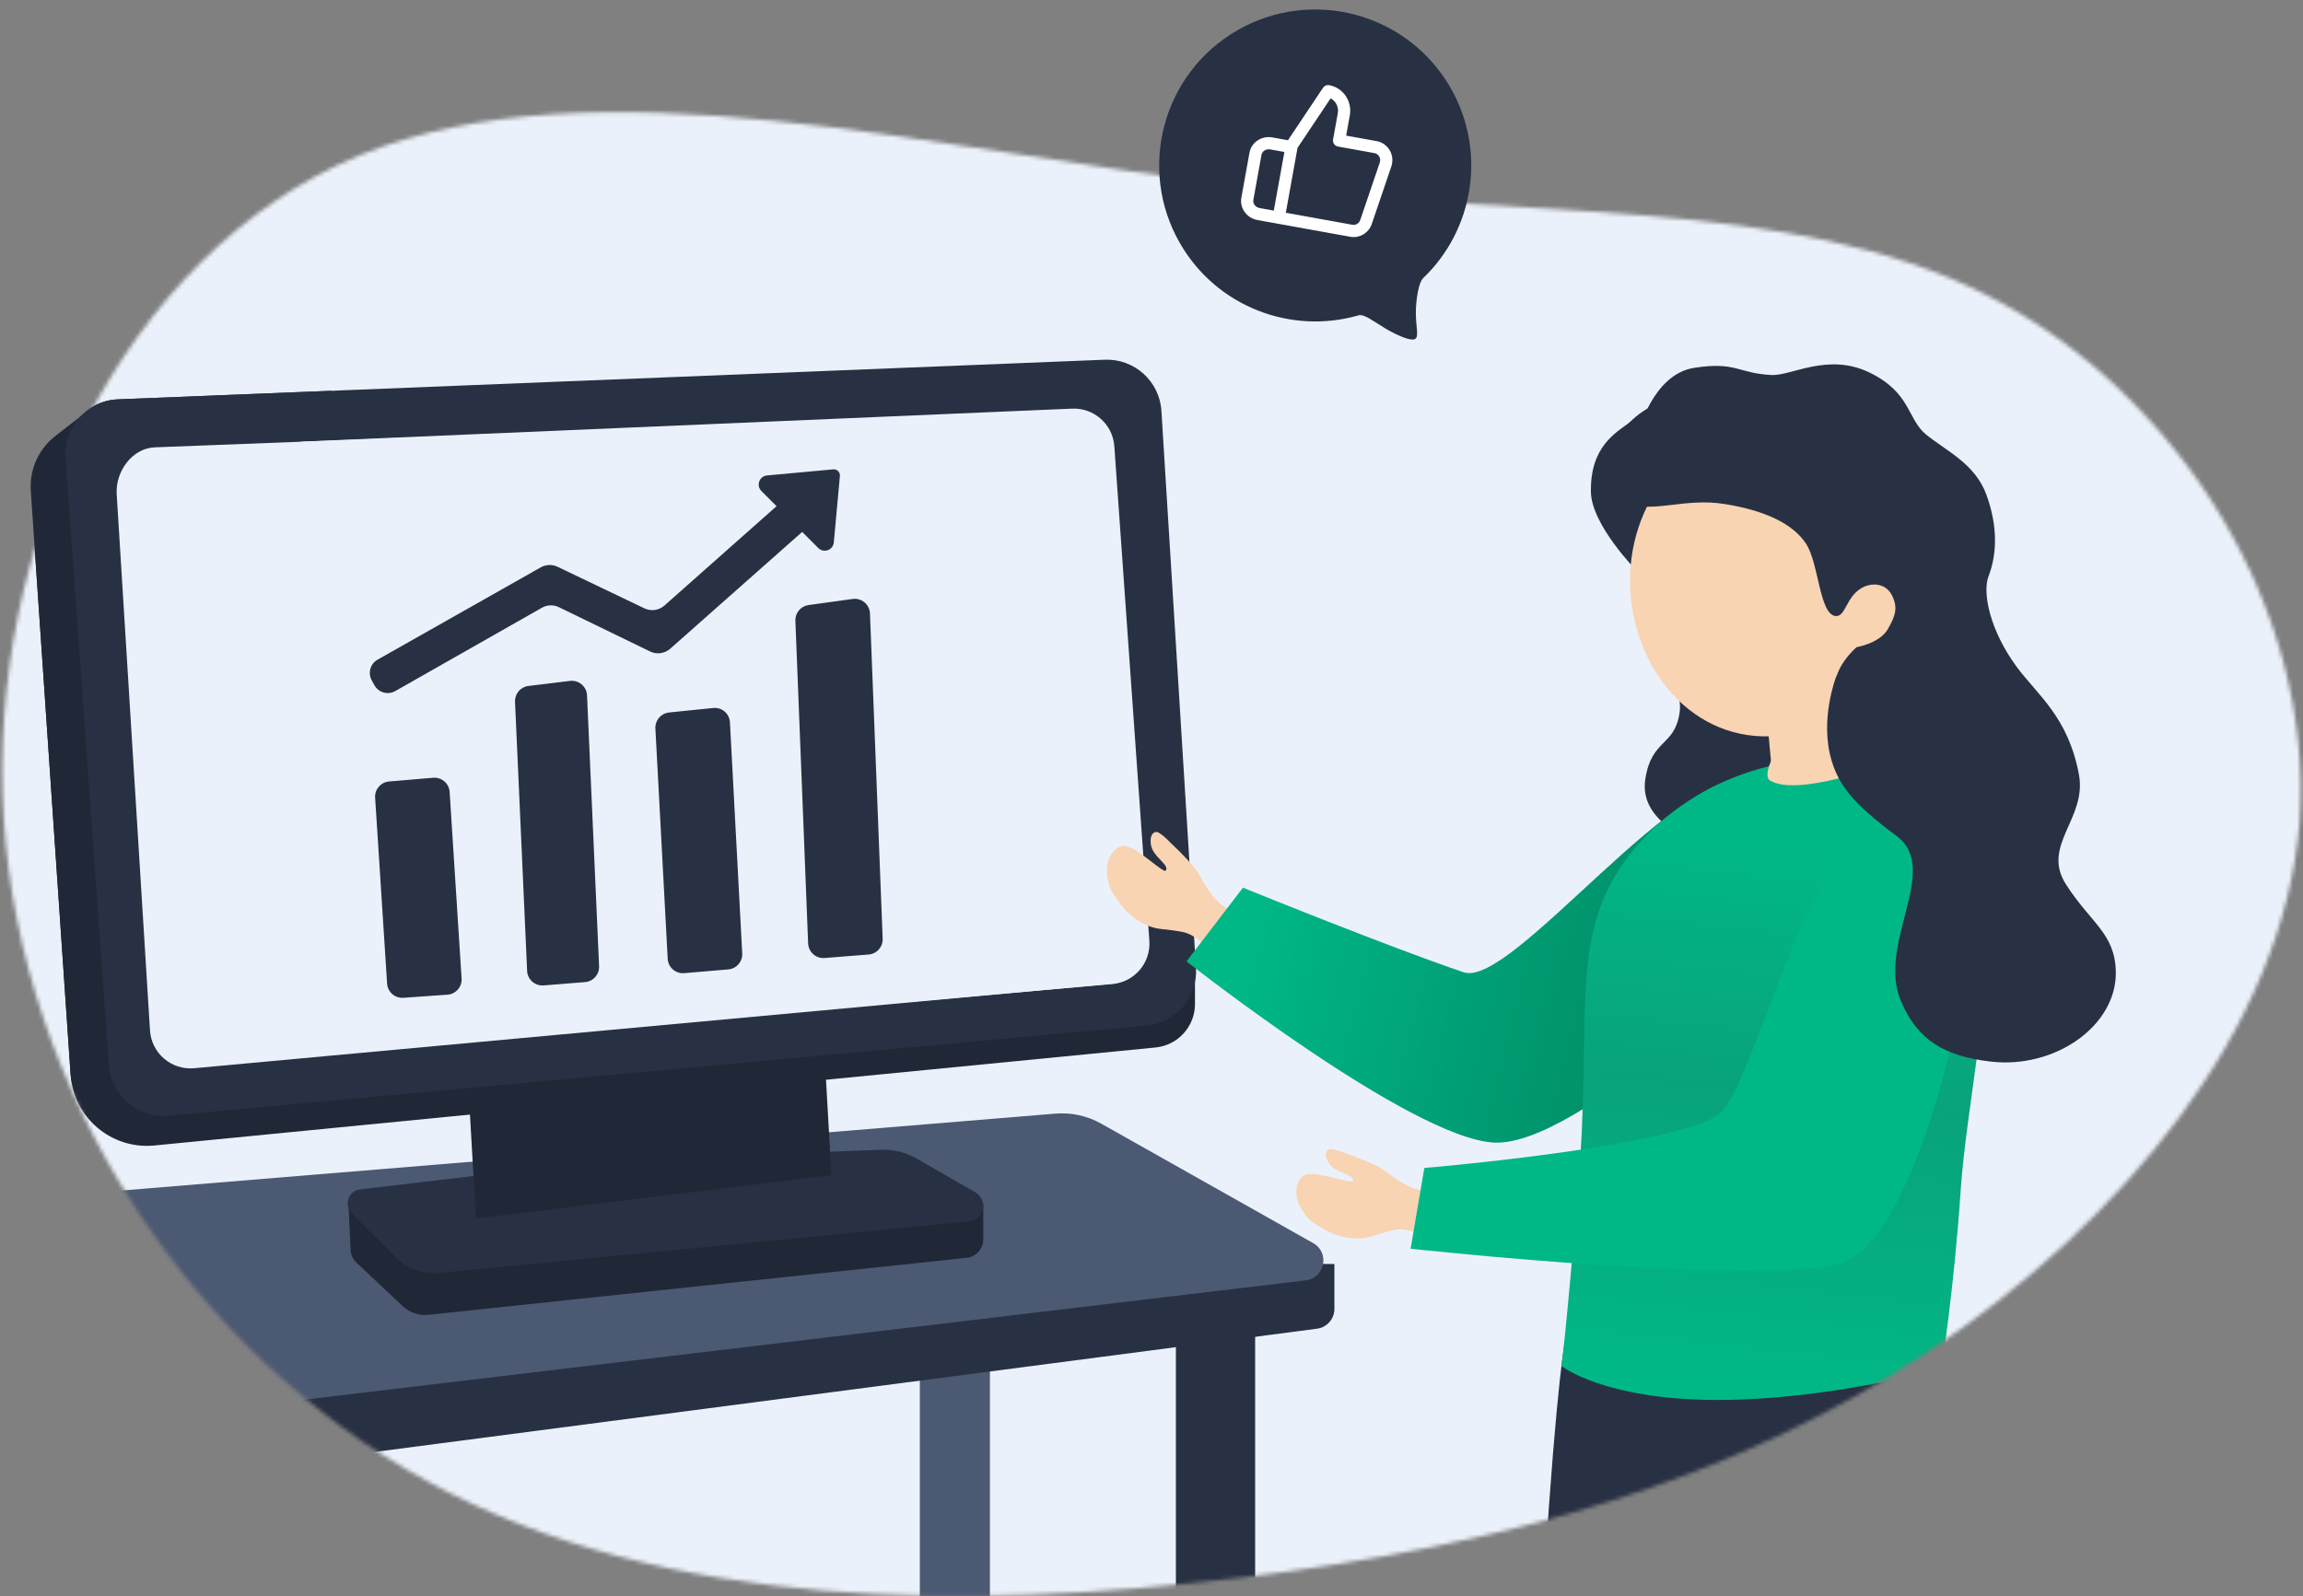 <svg width="577" height="400" viewBox="0 0 577 400" fill="none" xmlns="http://www.w3.org/2000/svg">
<rect x="0" y="0" width="577" height="400" fill="#808080" stroke="none"/>
<mask id="mask0_5757_233075" style="mask-type:alpha" maskUnits="userSpaceOnUse" x="0" y="28" width="577" height="373">
<path d="M497.61 73.871C546.481 98.585 579.785 153.575 576.165 205.785C572.183 257.685 531.638 306.497 482.768 338.934C433.897 371.372 376.7 387.437 310.091 395.469C243.12 403.501 166.736 403.81 107.367 371.372C47.998 339.243 5.282 274.059 0.938 205.167C-3.406 136.275 30.622 63.676 89.991 38.961C149.36 14.556 234.432 37.726 309.367 46.376C384.302 55.026 448.739 49.156 497.61 73.871Z" fill="#EBF1FA"/>
</mask>
<g mask="url(#mask0_5757_233075)">
<path d="M-86.204 -77.307H735.492V569.582H-86.204V-77.307Z" fill="#EBF1FA"/>
<rect x="294.61" y="329.746" width="19.858" height="93.927" fill="#283143"/>
<rect x="230.455" y="334.328" width="17.566" height="93.927" fill="#4C5973"/>
<rect x="67.776" y="334.328" width="19.858" height="93.927" fill="#4C5973"/>
<path d="M290.791 316.764H334.325V328.03C334.325 330.541 332.463 332.662 329.974 332.988L48.301 369.837L54.411 353.419L290.791 316.764Z" fill="#283143"/>
<path d="M1.712 300.728L264.435 279.086C268.421 278.758 272.414 279.632 275.899 281.596L329.022 311.544C333.233 313.918 331.958 320.293 327.158 320.865L5.913 359.146L1.712 300.728Z" fill="#4C5973"/>
<path d="M100.872 327.322L89.306 316.437C88.421 315.604 87.894 314.46 87.837 313.246L87.253 300.928L246.358 301.691L246.358 310.561C246.358 312.962 244.545 314.978 242.156 315.23L107.358 329.505C104.981 329.757 102.612 328.96 100.872 327.322Z" fill="#202838"/>
<path d="M229.62 290.325C226.935 288.781 223.871 288.024 220.78 288.142L152.122 290.75L90.213 298.076C87.298 298.421 86.074 301.971 88.153 304.05L99.397 315.288C102.136 318.026 105.956 319.396 109.805 319.022L242.807 306.074C246.592 305.706 247.659 300.7 244.357 298.801L229.62 290.325Z" fill="#283143"/>
<path d="M116.879 264.097L205.624 247.33L208.311 294.528L119.238 305.387L116.879 264.097Z" fill="#202838"/>
<path d="M13.857 109.268L22.077 102.869L299.394 239.299L299.394 251.62C299.394 257.252 295.12 261.964 289.514 262.513L38.666 287.072C27.916 288.124 18.422 280.087 17.687 269.312L7.712 123.003C7.349 117.688 9.652 112.541 13.857 109.268Z" fill="#202838"/>
<path d="M16.443 114.723C15.895 107.021 21.826 100.391 29.543 100.081L276.779 90.151C284.214 89.852 290.525 95.548 290.985 102.974L299.648 242.529C300.106 249.911 294.613 256.321 287.247 257L42.19 279.583C34.554 280.287 27.831 274.579 27.286 266.931L16.443 114.723Z" fill="#283143"/>
<path d="M29.496 123.014C29.144 117.335 33.522 112.474 39.206 112.23L268.614 102.407C274.112 102.171 278.799 106.354 279.188 111.843L287.962 235.767C288.354 241.297 284.24 246.121 278.715 246.608L48.872 266.859C43.177 267.361 38.189 263.07 37.834 257.365L29.496 123.014Z" fill="#EBF1FA"/>
<path d="M417.839 425.393C417.114 369.281 429.835 331.092 429.835 331.092L472.742 328.801L482.424 334.732C482.424 334.732 500.59 362.868 493.871 451.948C485.659 560.807 515.283 649.627 515.283 649.627L475.86 662.642C475.86 662.642 418.624 486.086 417.839 425.393Z" fill="#283143"/>
<path d="M392.526 334.005L478.48 336.192C478.48 336.192 492.361 355.723 489.321 391.306C486.102 428.986 484.98 421.802 469.17 487.91C457.332 537.407 458.697 671.508 458.697 671.508L417.627 670.201C417.627 670.201 395.828 569.891 392.649 524.652C386.562 438.057 385.212 417.026 388.069 377.589C390.925 338.152 392.526 334.005 392.526 334.005Z" fill="#283143"/>
<path d="M398.592 123.3C398.384 111.714 405.037 108.365 408.452 105.736C412.138 102.899 417.249 122.449 417.249 122.449L410.158 143.146C410.158 143.146 398.741 131.615 398.592 123.3Z" fill="#283143"/>
<path d="M420.798 178.694C422.094 170.222 411.94 161.599 411.94 161.599C420.057 162.463 438.661 167.448 440.872 168.693C443.636 170.249 447.15 188.261 447.562 189.925C447.892 191.256 437.869 196.312 432.816 198.674C432.816 198.674 432.26 217.241 427.463 213.298C423.924 210.39 410.529 206.021 412.224 195.214C413.807 185.115 419.501 187.166 420.798 178.694Z" fill="#283143"/>
<path d="M469.203 174.948C470.021 180.533 470.761 184.389 471.759 190.439L444.024 194.072L442.616 179.025L469.203 174.948Z" fill="#F8D4B3"/>
<path d="M301.342 220.759C302.431 222.711 306.534 229.736 311.781 228.366L304.937 240.817C304.937 240.817 301.988 236.153 298.402 234.316C296.852 233.522 295.825 233.487 294.125 233.199C292.051 232.847 290.29 232.957 288.191 232.209C286.092 231.462 284.444 230.429 282.496 228.601C280.919 227.121 280.341 226.038 279.016 224.198C277.692 222.358 276.849 218.457 277.643 215.793C278.371 213.353 280.463 211.41 282.672 212.156C285.73 213.188 291.574 218.928 292.08 218.173C292.926 216.912 290.061 215.437 288.789 213.015C288.153 211.805 288.117 210.002 288.627 209.165C289.011 208.534 289.736 208.316 290.322 208.688C292.201 209.882 292.587 210.644 294.376 212.279C295.661 213.453 296.845 214.764 298.051 216.035C299.577 217.643 300.252 218.807 301.342 220.759Z" fill="#F8D4B3"/>
<path d="M453.462 226.24C462.273 212.386 459.444 200.923 440.542 195.216C421.639 189.509 378.906 247.788 366.704 243.663C347.845 237.288 311.413 222.456 311.413 222.456L297.274 240.93C297.274 240.93 353.444 285.259 374.317 286.343C395.191 287.427 444.651 240.094 453.462 226.24Z" fill="url(#paint0_linear_5757_233075)"/>
<path d="M491.242 298.218C489.582 322.94 486.423 342.988 486.423 342.988C486.423 342.988 458.266 350.893 430.093 350.85C401.92 350.807 391.224 342.347 391.224 342.347C391.224 342.347 392.37 334.329 395.425 297.292C398.48 260.256 394.345 240.964 402.517 223.539C410.569 206.369 431.22 190.918 456.658 190.277C481.757 189.644 499.386 197.847 499.36 214.808C499.309 247.905 492.631 277.527 491.242 298.218Z" fill="url(#paint1_linear_5757_233075)"/>
<path d="M348.505 294.536C350.291 295.88 356.886 300.644 361.13 297.268L359.91 311.424C359.91 311.424 355.326 308.351 351.303 308.122C349.565 308.024 348.611 308.407 346.94 308.831C344.901 309.349 343.335 310.162 341.113 310.327C338.891 310.493 336.966 310.216 334.445 309.332C332.404 308.617 331.436 307.86 329.48 306.713C327.525 305.567 325.175 302.34 324.823 299.583C324.502 297.057 325.628 294.434 327.95 294.222C331.165 293.929 338.831 296.813 338.988 295.918C339.252 294.423 336.035 294.233 333.891 292.533C332.82 291.684 332.058 290.05 332.185 289.078C332.281 288.345 332.855 287.853 333.542 287.956C335.744 288.287 336.405 288.829 338.702 289.599C340.353 290.153 341.966 290.873 343.583 291.547C345.63 292.4 346.718 293.192 348.505 294.536Z" fill="#F8D4B3"/>
<path d="M492.649 222.369C487.979 209.318 477.411 200.62 464.12 211.576C450.828 222.533 439.207 269.892 431.522 278.468C423.837 287.044 356.855 292.71 356.855 292.71L353.419 312.947C353.419 312.947 441.527 322.508 461.376 316.513C481.225 310.518 497.318 235.42 492.649 222.369Z" fill="#00B886"/>
<path d="M481.795 146.534C481.509 154.346 480.483 156.74 473.429 162.545C471.762 164.601 470.926 176.568 469.514 178.123C462.509 185.837 449.222 184.297 443.669 184.521C422.666 185.37 407.629 165.568 408.425 143.847C409.221 122.125 426.291 105.117 446.551 105.86C466.812 106.602 482.591 124.813 481.795 146.534Z" fill="#F8D4B3"/>
<path d="M414.885 101.25C421.405 98.179 425.166 96.876 432.807 95.893C439.982 94.97 444.472 94.942 451.627 96.071C457.958 97.071 461.938 98.209 466.951 101.293C473.285 105.19 472.111 109.482 475.643 115.944C480.669 125.143 484.725 131.248 484.441 140.343C484.201 148.038 481.718 157.234 475.982 161.687C470.395 166.025 469.212 166.177 464.209 171.655C461.548 174.569 459.774 181.636 459.774 181.636C459.774 181.636 459.87 176.093 459.709 172.559C459.454 166.982 465.174 162.18 465.174 162.18C465.174 162.18 470.944 161.239 473.002 157.632C474.922 154.265 475.552 152.276 474.015 149.202C472.477 146.129 468.919 145.843 466.25 147.461C462.51 149.727 462.376 154.591 459.928 154.386C455.798 154.038 455.74 141.145 452.462 136.213C449.183 131.282 442.303 127.944 432.097 126.314C421.892 124.683 414.418 128.723 407.282 126.047C404.794 125.113 403.361 118.193 403.953 114.323C405.029 107.289 410.781 103.183 414.885 101.25Z" fill="#283143"/>
<path d="M443.489 195.619C441.599 194.487 444.291 189.515 444.291 189.515L470.741 184.828L471.966 191.588C471.966 191.588 450.419 199.77 443.489 195.619Z" fill="#F8D4B3"/>
<path d="M458.935 190.742C455.774 180.457 460.045 169.565 460.045 169.565L471.838 164.261L477.17 151.938L471.23 140.813L444.595 124.32L410.365 108.728C410.365 108.728 413.958 93.764 424.533 92.168C435.107 90.573 435.235 93.523 443.809 93.983C448.792 94.25 457.939 88.318 468.354 93.347C478.768 98.375 477.842 104.991 482.491 108.836C487.466 112.95 494.82 116.123 497.677 123.98C500.535 131.836 500.383 138.774 498.208 144.447C496.629 148.565 498.559 157.987 505.232 167.066C510.475 174.2 518.15 179.619 520.861 194.089C522.934 205.157 511.369 211.848 517.593 221.6C523.817 231.353 529.853 233.84 530.101 243.416C530.452 256.956 514.977 267.953 498.705 266.039C487.194 264.685 480.369 260.693 476.217 250.761C470.205 236.377 486.424 217.869 475.147 209.482C463.985 201.18 460.746 196.637 458.935 190.742Z" fill="#283143"/>
</g>
<path d="M13.856 109.268L22.077 102.869L38.666 287.072C38.666 287.072 18.422 280.087 17.687 269.312L7.712 123.004C7.349 117.688 9.652 112.541 13.856 109.268Z" fill="#202838"/>
<path d="M16.443 114.723C15.895 107.021 21.826 100.391 29.543 100.081L83.052 97.932C83.51 105.314 42.302 148.849 34.935 149.528L42.19 279.583C34.554 280.287 27.831 274.579 27.286 266.931L16.443 114.723Z" fill="#283143"/>
<path d="M29.239 123.867C28.887 118.189 33.069 112.353 38.754 112.11L268.357 103.261C273.855 103.025 278.542 107.208 278.931 112.697L268.357 213.763C268.749 219.294 284.477 246.023 278.953 246.51L48.615 267.713C42.92 268.215 37.932 263.924 37.578 258.218L29.239 123.867Z" fill="#EBF1FA"/>
<path d="M93.984 199.9C93.85 197.826 95.401 196.026 97.472 195.85L108.52 194.913C110.653 194.732 112.517 196.338 112.654 198.473L115.65 245.225C115.784 247.32 114.202 249.13 112.108 249.278L101.064 250.058C98.951 250.207 97.12 248.608 96.984 246.495L93.984 199.9Z" fill="#283143"/>
<path d="M129.035 175.872C128.946 173.878 130.407 172.152 132.389 171.911L142.801 170.644C145.009 170.376 146.979 172.043 147.077 174.265L150.098 242.151C150.189 244.205 148.637 245.962 146.587 246.126L136.186 246.959C134.031 247.131 132.163 245.483 132.066 243.324L129.035 175.872Z" fill="#283143"/>
<path d="M164.203 182.56C164.094 180.527 165.601 178.766 167.627 178.558L178.681 177.428C180.852 177.205 182.767 178.844 182.883 181.023L185.961 238.938C186.071 240.996 184.526 242.77 182.472 242.945L171.423 243.885C169.275 244.068 167.401 242.437 167.286 240.284L164.203 182.56Z" fill="#283143"/>
<path d="M199.278 155.569C199.2 153.606 200.625 151.905 202.57 151.636L213.628 150.106C215.864 149.797 217.879 151.484 217.967 153.739L221.147 235.258C221.227 237.306 219.676 239.051 217.633 239.213L206.589 240.088C204.428 240.259 202.558 238.598 202.472 236.432L199.278 155.569Z" fill="#283143"/>
<path fill-rule="evenodd" clip-rule="evenodd" d="M208.769 117.624C209.72 117.537 210.517 118.333 210.431 119.284L208.908 135.927C208.731 137.863 206.376 138.712 205.004 137.336L200.983 133.303L167.918 162.579C166.532 163.806 164.543 164.079 162.877 163.269L140.039 152.173C138.681 151.513 137.085 151.564 135.772 152.31L99.029 173.192C97.174 174.246 94.814 173.575 93.791 171.703L93.122 170.479C92.121 168.648 92.776 166.353 94.592 165.325L135.469 142.192C136.772 141.454 138.354 141.4 139.705 142.047L161.454 152.458C163.116 153.253 165.094 152.976 166.473 151.753L194.556 126.856L190.761 123.05C189.391 121.676 190.242 119.329 192.174 119.151L208.769 117.624Z" fill="#283143"/>
<path d="M363.408 21.981C372.566 37.907 369.261 57.584 356.538 69.726C355.437 70.777 354.702 75.226 354.73 78.587C354.759 82.026 355.553 84.372 354.53 84.96C353.502 85.551 350.057 84.077 347.085 82.314C344.207 80.606 341.807 78.611 340.352 79.032C323.456 83.918 304.785 76.875 295.626 60.949C284.864 42.235 291.313 18.34 310.03 7.58C328.747 -3.181 352.645 3.267 363.408 21.981Z" fill="#283143"/>
<path fill-rule="evenodd" clip-rule="evenodd" d="M331.472 21.998C331.809 21.493 332.415 21.236 333.013 21.344C336.539 21.98 338.82 25.395 338.184 28.918L337.27 33.988L344.868 35.358C346.264 35.596 347.475 36.446 348.186 37.669C348.899 38.893 349.042 40.37 348.589 41.712L343.7 56.101C343.7 56.102 343.7 56.102 343.7 56.103C342.93 58.376 340.623 59.778 338.252 59.327L320.147 56.063C320.133 56.061 320.119 56.058 320.106 56.056L315.042 55.143C312.416 54.669 310.532 52.217 311.014 49.542L313.046 38.281C313.528 35.606 316.15 33.966 318.776 34.44L322.689 35.145L331.472 21.998ZM325.067 37.151C325.069 37.143 325.07 37.135 325.072 37.127C325.073 37.118 325.075 37.11 325.076 37.102L325.084 37.06L333.372 24.652C334.669 25.31 335.463 26.794 335.178 28.376L333.992 34.949C333.92 35.348 334.01 35.759 334.241 36.092C334.472 36.424 334.826 36.652 335.224 36.724L344.334 38.366L344.351 38.369C344.843 38.452 345.282 38.752 345.546 39.205C345.81 39.66 345.868 40.219 345.695 40.733C345.695 40.733 345.695 40.733 345.695 40.734L340.806 55.123C340.51 56 339.647 56.485 338.819 56.326L338.802 56.322L322.151 53.32L325.067 37.151ZM321.794 38.087L319.144 52.779L315.584 52.137C314.481 51.938 313.862 50.965 314.021 50.084L316.052 38.823C316.211 37.943 317.131 37.247 318.234 37.446L321.794 38.087Z" fill="white"/>
<defs>
<linearGradient id="paint0_linear_5757_233075" x1="442.355" y1="253.222" x2="314.578" y2="220.573" gradientUnits="userSpaceOnUse">
<stop offset="0" stop-color="#09A379"/>
<stop offset="0" stop-color="#01825E"/>
<stop offset="1" stop-color="#00B886"/>
</linearGradient>
<linearGradient id="paint1_linear_5757_233075" x1="462.689" y1="212.244" x2="446.861" y2="350.834" gradientUnits="userSpaceOnUse">
<stop stop-color="#00B886"/>
<stop offset="0.452" stop-color="#09A379"/>
<stop offset="1" stop-color="#00B886"/>
</linearGradient>
</defs>
</svg>
